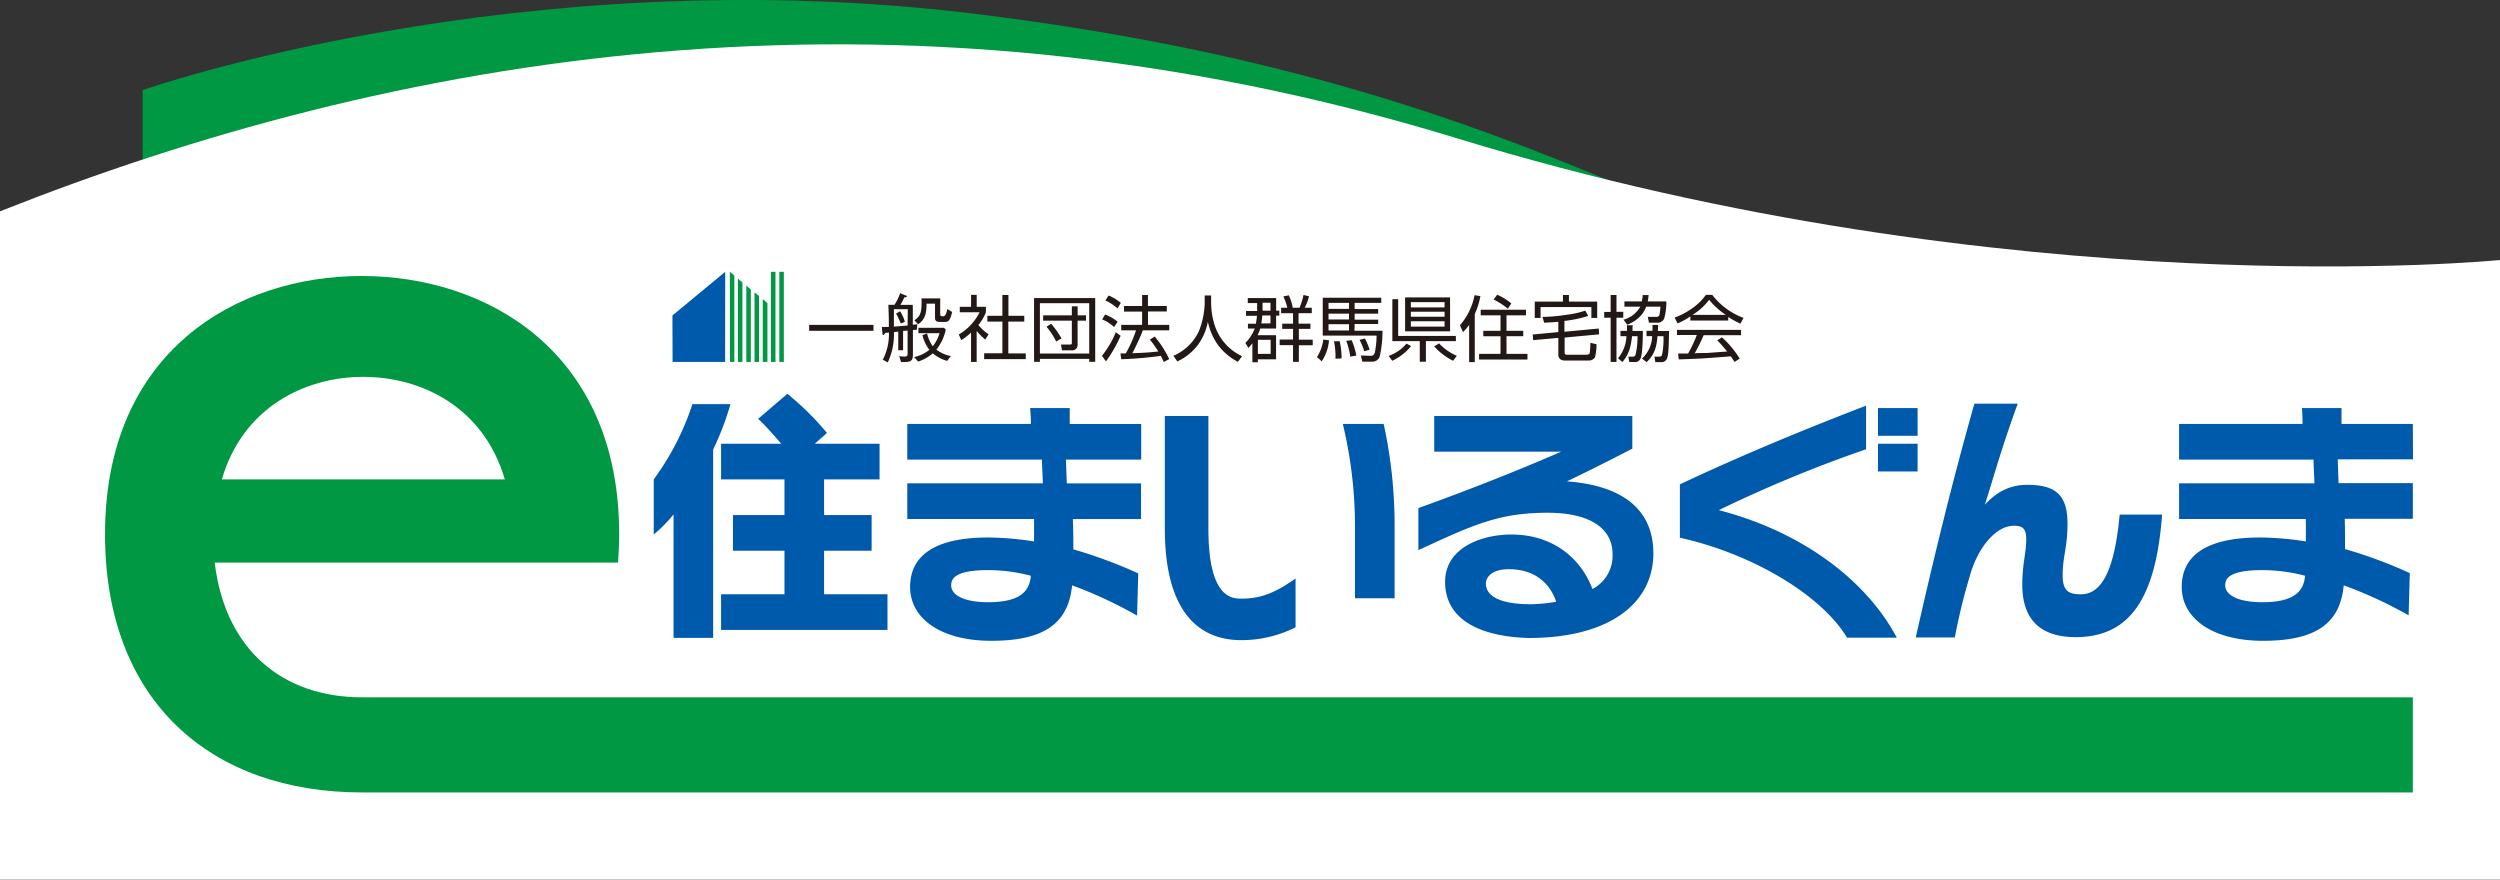 <svg xmlns="http://www.w3.org/2000/svg" width="631" height="222.01" viewBox="0 0 631 222.01"><rect x="0" y="0" width="631" height="222.01" fill="#333333" stroke="none"/><defs><style>.cls-1,.cls-3{fill:#009843;}.cls-2{fill:#fff;}.cls-3,.cls-5{fill-rule:evenodd;}.cls-4{fill:#005aab;}.cls-5{fill:#221815;}</style></defs><g id="レイヤー_2" data-name="レイヤー 2"><g id="レイヤー_1-2" data-name="レイヤー 1"><path class="cls-1" d="M36,64V22.74S130.79-10.59,245.76,3.45,409,50,452.88,64Z"/><path class="cls-2" d="M0,53.34C97.43,14.71,223.89-9.14,367.72,34.9,508.13,77.92,631,65.63,631,65.63V222H0Z"/><path class="cls-3" d="M91.65,95.12c14.77,0,30.44,7.65,35.77,25.88H56C61.29,102.78,77,95.12,91.65,95.12ZM91.35,176c-19.86,0-34.51-11.84-37.16-34H156c.16-2.34.28-4.71.28-7.17,0-46.4-33.74-65.17-65-65.17S26.51,88.44,26.51,134.84c0,42.38,26.94,65.17,64.83,65.17H609V176Z"/><path class="cls-4" d="M270,103H260c.12,1.17.2,2.75.2,4H229v9h34c0,1.75.18,4.42.22,6H229v9h32v5.66a77.21,77.21,0,0,0-11.52-1c-14.95,0-19.77,5.54-19.77,12.49,0,8,7.8,13.59,20.51,13.59,13.56,0,19.44-4.56,20.38-14A108.23,108.23,0,0,1,287,155.38l.29-10.66a119.1,119.1,0,0,0-16.38-6.06c0-2.65,0-5.13-.12-7.65H288v-9H269.26l-.22-6h19v-9H270C270,105.32,270,104.81,270,103ZM249.4,152c-6.06,0-9.32-1.79-9.32-4.27,0-1.83,1.26-3.83,9.32-3.83a42,42,0,0,1,10.79,1.42C259.86,149.42,257.22,152,249.4,152ZM338.93,107A111.28,111.28,0,0,1,342,132.37V151h10V132.37A119.84,119.84,0,0,0,349.24,107ZM305,133.38V105H294v28.37c0,23.32,10.47,28.2,19.25,28.2A30.07,30.07,0,0,0,327,158.32V146c-4.39,3.13-8.26,5.09-13.5,5.09C311,151.12,305,151.12,305,133.38Zm90.49-11.88c5.15-2.48,10.55-5.17,16.51-8.26V105H362v9h32.05c-11,4.8-23.3,9.65-36.05,14.24v10.62c13.82-6.39,20.32-9.44,32.62-9.44,11,0,16.39,4.15,16.39,10.42a9.51,9.51,0,0,1-5.07,8.83c-3-7.94-10.14-13.76-20.52-13.76-6.91,0-16.6,3-16.68,11.88,0,11.36,12.1,14,21.05,14.24,20.73,0,31.52-8.95,31.52-21.37C417.31,129.23,410.36,122.6,395.49,121.5Zm-9.3,31c-6.67,0-11.15-1.63-11.15-5.21,0-1.26,1.06-3.62,5.82-3.62,7.9,0,10.95,5.17,11.92,8.22A43.73,43.73,0,0,1,386.19,152.52Zm47.66-23.75A335.12,335.12,0,0,1,471,113.39v-11c-15.75,6.06-31.45,12.54-47,19.86v13.47c17.85,3.95,35.49,14.16,42.2,25.23h12.56C471,146.36,454.77,134.19,433.85,128.77ZM484,112H474v7h10Zm0-9H474v7h10Zm41.17,47c-3,0-4.55-.81-4.55-4.75,0-4.88,1.22-7.11,1.22-13,0-6.91-2.56-9.88-10.12-9.88-5.16,0-8.33,2.44-10.73,5,2.76-8.78,4.35-14.71,8.29-25.48H498.33c-5.82,20.62-10.21,38.79-14.8,59h9.87a148.55,148.55,0,0,1,3.76-15.42c2-7.32,6.65-12.77,11.12-12.77,2.27,0,3.14.7,3.14,3.47,0,3.27-1,6.32-1,11.37,0,8.85,4.59,13.27,13.47,13.27,13.6,0,20.25-9.63,21.82-30.92H535C533.46,147.08,529,150,525.17,150ZM609,107H591c0-1.69,0-2.2,0-4H581c.12,1.17.16,2.75.16,4H550v9h33.94c0,1.75.18,4.42.22,6H550v9h32v5.66a77.21,77.21,0,0,0-11.52-1c-15,0-19.81,5.54-19.81,12.49,0,8,7.84,13.59,20.51,13.59,13.6,0,19.48-4.56,20.38-14a108.23,108.23,0,0,1,16.38,7.57l.29-10.66a116.51,116.51,0,0,0-16.34-6.06c0-2.65,0-5.13-.08-7.65H609v-9H590.26l-.22-6h19ZM571,152c-6.06,0-9.36-1.79-9.36-4.27,0-1.83,1.26-3.83,9.36-3.83a42,42,0,0,1,10.79,1.42C581.47,149.42,578.82,152,571,152ZM208,139h12v-9H208v-9h14v-9H205.65l3.08-2.72a70.44,70.44,0,0,0-10-9.88l-7.38,6.32c2.19,1.93,5.8,6.28,5.84,6.28H182v9h16v9H185v9h13v11H182v9h42v-9H208Zm-33.23-37a67.37,67.37,0,0,1-9.77,19V134.9a33.53,33.53,0,0,0,5-5.08V161h10V113.47A73.3,73.3,0,0,0,184.37,102Z"/><polyline class="cls-4" points="183.04 68.6 169.72 79.63 169.76 91.35 183.02 91.35 183.04 68.6"/><path class="cls-1" d="M184.25,91.35h1.1V69.53l-1.14-.94Zm2,0h1.14V71.28l-1.14-.94Zm2.12,0h1.14V73.07l-1.14-1Zm2.07,0h1.14V74.7l-1.14-.9Zm2.08,0h1.18V76.49l-1.18-1Zm2.07,0h1.14V68.6h-1.14ZM196.7,68.6V91.35h1.14V68.6Z"/><path class="cls-5" d="M249.53,84.39a12.44,12.44,0,0,1-2.6-2.36,11.06,11.06,0,0,0,1.91-3.22V77.43h-2.32v-3H245.1v3h-2.85v1.38h5A13.43,13.43,0,0,1,242,84.43l.61,1.42a14,14,0,0,0,2.48-1.91v7.41h1.42V83.54a17.83,17.83,0,0,0,2.16,2.16Zm5-3.22h4V79.7h-4V74.45H253V79.7h-3.79v1.47H253v8h-4.6v1.47h10.5V89.19h-4.4v-8ZM272,77.31h-1.47v2.28h-7.24v1.34h7.24v5.62c0,.33-.12.41-.49.41h-2.24l.24,1.47h2.4a1.45,1.45,0,0,0,1.1-.33,1.38,1.38,0,0,0,.45-1V80.93h2.12V79.59H272V77.31Zm-11,14h1.47v-.73h12.45v.73h1.51V75.23H261Zm1.47-14.78h12.45V89.23H262.47Zm2.85,5.17-1.18.77a18.06,18.06,0,0,1,2.44,3.74l1.34-.81A21.39,21.39,0,0,0,265.32,81.74Zm16.77-.49a11,11,0,0,0-3.17-1.83l-.73,1.26a9,9,0,0,1,3,1.91Zm.81-4.76a11.61,11.61,0,0,0-3.09-1.87L279,75.84a12,12,0,0,1,3.05,2Zm6.84,2.16h4.76V77.23h-4.76V74.46h-1.47v2.77h-4.56v1.42h4.56V82H283v1.38h3.74a32.1,32.1,0,0,1-2.6,5.82c-.37,0-1.06,0-1.34,0l.2,1.47a93.32,93.32,0,0,0,10-.85,16.83,16.83,0,0,1,.73,1.55l1.38-.73a26,26,0,0,0-3.66-5.7l-1.22.77a27.28,27.28,0,0,1,2.12,3c-2.4.28-3.74.33-6.55.45.61-1.14,2-4,2.65-5.78h6.67V82h-5.37V78.65Zm-8.1,5.25a24.71,24.71,0,0,1-3.5,5.94l1,1.42a34.07,34.07,0,0,0,3.7-6.47Zm24.7-2.65a18.41,18.41,0,0,1-.65-4.52V74.57h-1.63v2.16a20.54,20.54,0,0,1-1.47,6.88,12.48,12.48,0,0,1-6.43,6.19l1,1.42A13.7,13.7,0,0,0,302.39,87a14.43,14.43,0,0,0,2.48-5.82,15.68,15.68,0,0,0,2.73,6.15,15.16,15.16,0,0,0,4.84,4l1.06-1.42A13.12,13.12,0,0,1,306.34,81.25Zm16.57-2.8h-.81V75.23h-7.16v1.26h2.36v2h-2.81v1.22h2.77a19.24,19.24,0,0,1-.28,2h-2v1.22h1.71a10.08,10.08,0,0,1-2.36,3.62l.77,1.26a10.86,10.86,0,0,0,1-1.18v4.8h1.38v-.73h4.6v-6.1h-4.68a11.28,11.28,0,0,0,.69-1.67h4V79.65h.81v-1.2Zm-5.42,7.36h3.22v3.54h-3.22Zm3.18-4.15h-2.32a12.77,12.77,0,0,0,.24-2h2.08v2Zm0-3.21h-2v-2h2ZM327.75,83h3V81.7h-3V79.05h3.34V77.67H329.3a12.54,12.54,0,0,0,1.1-2.89L329,74.45a16.88,16.88,0,0,1-1,3.22h-1.71a11.77,11.77,0,0,0-1-3.13l-1.38.28a13,13,0,0,1,1,2.85h-1.55v1.38h3V81.7h-2.73V83h2.73v2.69h-3.38v1.42h3.38v4.23h1.47V87.15h3.5V85.73h-3.5V83Zm8.95,3.14a18.47,18.47,0,0,1,.37,4.4l1.55-.08a19.54,19.54,0,0,0-.49-4.35Zm3.1-.12a18.29,18.29,0,0,1,1,4l1.55-.28a19.68,19.68,0,0,0-1.18-3.87Zm-7.41,4.07,1.22,1.1a11.27,11.27,0,0,0,1.83-5.29L334,85.7A10.44,10.44,0,0,1,332.39,90.13Zm9.52-8.31h5.94V80.68h-5.94V79.17h5.94V78h-5.94V76.45h6.72v-1.3H333.86v9.56h13.59A22,22,0,0,1,347,89c-.16.49-.41.81-1,.81l-2.52-.08.37,1.55h2.36a2,2,0,0,0,2-1.18,28.56,28.56,0,0,0,.73-6.63h-7.08Zm-1.42,1.63h-5.17V81.82h5.17Zm0-2.77h-5.17V79.17h5.17Zm0-2.68h-5.17V76.45h5.17Zm5.21,10.29a21,21,0,0,0-1.18-2.81l-1.38.33a13.28,13.28,0,0,1,1.18,2.89Zm4.76,1.55.94,1.26a13.55,13.55,0,0,0,4.76-3.7L355,86.71A10.26,10.26,0,0,1,350.46,89.84ZM362,87.44a15.88,15.88,0,0,0,4.76,3.62l.94-1.26a13.07,13.07,0,0,1-4.48-3.13Zm5.45-2.65H352.9V75.51h-1.47V86.1h6.92v5.21h1.55V86.1h7.57ZM366,75.07H354.65v8.55H366Zm-1.39,7.36h-8.51V81.09h8.51Zm0-2.48h-8.51V78.69h8.51Zm0-2.36h-8.51V76.25h8.51Zm16.85-1a14.15,14.15,0,0,0-3.58-2.2L377,75.59a19.71,19.71,0,0,1,3.58,2.32Zm-1.22,8.27h4.23V83.5h-4.23V79.59h4.92V78.17H373.73v1.42h5V83.5h-4.35v1.38h4.35v4.44h-5.41v1.42h12.21V89.32h-5.29ZM372.19,74.5a16.57,16.57,0,0,1-3.7,7.61l.77,1.71A12,12,0,0,0,370.81,82v9.4h1.42V79.26a18.35,18.35,0,0,0,1.42-4.52Zm31.42,9.89-.08-1.47-8.67.81V81a30.64,30.64,0,0,0,6-1.26l-.73-1.34a23.36,23.36,0,0,1-4.8,1.06,42.27,42.27,0,0,1-6,.53l.41,1.47c1.14-.08,2.4-.12,3.58-.24v2.6l-6.47.61.12,1.42,6.35-.57v4.35a1.46,1.46,0,0,0,.45,1,2,2,0,0,0,1.26.37H401a1.82,1.82,0,0,0,1.59-.85,13.47,13.47,0,0,0,.37-3.26l-1.55-.37a25,25,0,0,1-.16,2.6.83.83,0,0,1-.73.41h-4.92c-.33,0-.69,0-.69-.57V85.2Zm-14.77-6.88h12.82v2.73h1.47V76.13H396V74.46h-1.51v1.67h-7.12v4.11h1.47Zm23.2,6c0-.61,0-.94.08-1.42h-1.47l0,1.42H409v1.34h1.51a9.23,9.23,0,0,1-2.12,5.58l1.1.94c1.67-1.87,2.16-4,2.44-6.51h1.38a20.35,20.35,0,0,1-.49,4.68c-.2.49-.49.49-.85.49H411l.24,1.34h1.3a1.46,1.46,0,0,0,1.51-.85c.53-1,.61-5.37.61-7H412Zm6.47-1.5h-1.42V83.5h-1.51v1.34H417a7.91,7.91,0,0,1-2.56,5.66l1.18.9c2.16-2.08,2.52-4.11,2.73-6.55h1.51a19.87,19.87,0,0,1-.33,4.56c-.08.41-.24.61-.9.61l-1.06,0,.24,1.38h1.38a1.47,1.47,0,0,0,1.47-.73c.49-.9.53-2.89.61-7.12h-2.81Zm-8.71-1.31.9,1.26a8.94,8.94,0,0,0,3.91-2.85,9.93,9.93,0,0,0,.9-1.71h3.58a16.49,16.49,0,0,1-.24,2.08c-.2.49-.49.49-.94.49h-2l.28,1.47h1.95a1.82,1.82,0,0,0,1.91-1.06,15.3,15.3,0,0,0,.53-4.31h-4.68a14.29,14.29,0,0,0,.2-1.59h-1.47a15.52,15.52,0,0,1-.24,1.59H410v1.34h4A6.87,6.87,0,0,1,409.8,80.68Zm-.08-2H408V74.46h-1.47v4.27h-1.63V80.2h1.63V91.35H408V80.2h1.71Zm13.55,5.86h5a32.75,32.75,0,0,1-2.2,4.68l-2.52,0,.16,1.47c5.09-.16,5.86-.2,13.15-.77.41.61.65.94.94,1.42l1.3-.85a24.56,24.56,0,0,0-4.48-5.37l-1.18.77a32.1,32.1,0,0,1,2.48,2.81l-5.05.37c-.28,0-2,0-3.13.08A45.86,45.86,0,0,0,430,84.6h9.44V83.26H423.27Zm3.38-4.72v1.06h9.56V80c1.51,1,2.48,1.38,3.05,1.71l.81-1.47a17.67,17.67,0,0,1-7.9-5.82h-1.59a14.82,14.82,0,0,1-3.38,3.34,19.3,19.3,0,0,1-4.52,2.4l.73,1.47A19.17,19.17,0,0,0,426.65,79.87Zm4.72-4.19a18.85,18.85,0,0,0,4.23,3.83h-8.42A15.15,15.15,0,0,0,431.37,75.68ZM204.23,83.49h16.24V82H204.23ZM238,79.83c-.57,0-.69-.08-.69-.73V75.31h-4.72c.12,3.74-.33,4.48-1.79,5.54l.94,1c1.79-1.26,2.12-2.77,2.12-5.21H236V80c0,.77.08,1.26,1.26,1.26h1.06c.9,0,1.42,0,2-2.52L239.12,78C238.78,79.38,238.58,79.83,238,79.83Zm-6.47,2a9.08,9.08,0,0,1-1.14.12v-5h-3.13a17.5,17.5,0,0,0,1-1.91c.2,0,.61,0,.61-.24s-.12-.16-.33-.24L227.19,74a12.46,12.46,0,0,1-1.42,2.93h-1.55c.12,3,.12,3.58.12,5.58l-1,0a4.19,4.19,0,0,1-.77,0l.16,1.59c0,.33.08.45.24.45s.33-.28.45-.53l.94-.08a13.71,13.71,0,0,1-1.55,6.84l1.26.69a16.44,16.44,0,0,0,1.55-7.65l1.1-.12V88.4h1.22V83.52l1.14-.08v5.62c0,.69,0,.94-.85.94a10.19,10.19,0,0,1-1.26-.12l.45,1.51c2.4,0,3-.08,3-2V83.3l1-.08Zm-2.45.33-3.46.28,0-4.4h3.5Zm-.69-.94a8.92,8.92,0,0,0-1.22-2.65l-1,.57a18.68,18.68,0,0,1,1.18,2.52Zm10.34,2-.45-.49h-6.47V84.1h5.33a9.76,9.76,0,0,1-1.71,3.3A9.41,9.41,0,0,1,234,84.18l-1.18.41a9.84,9.84,0,0,0,1.75,3.7,9,9,0,0,1-3.83,1.83l1,1.14a10.67,10.67,0,0,0,3.7-2.08,9.49,9.49,0,0,0,3.62,1.91l.94-1.22a8.77,8.77,0,0,1-3.66-1.63A12,12,0,0,0,238.7,83.25Z"/></g></g></svg>